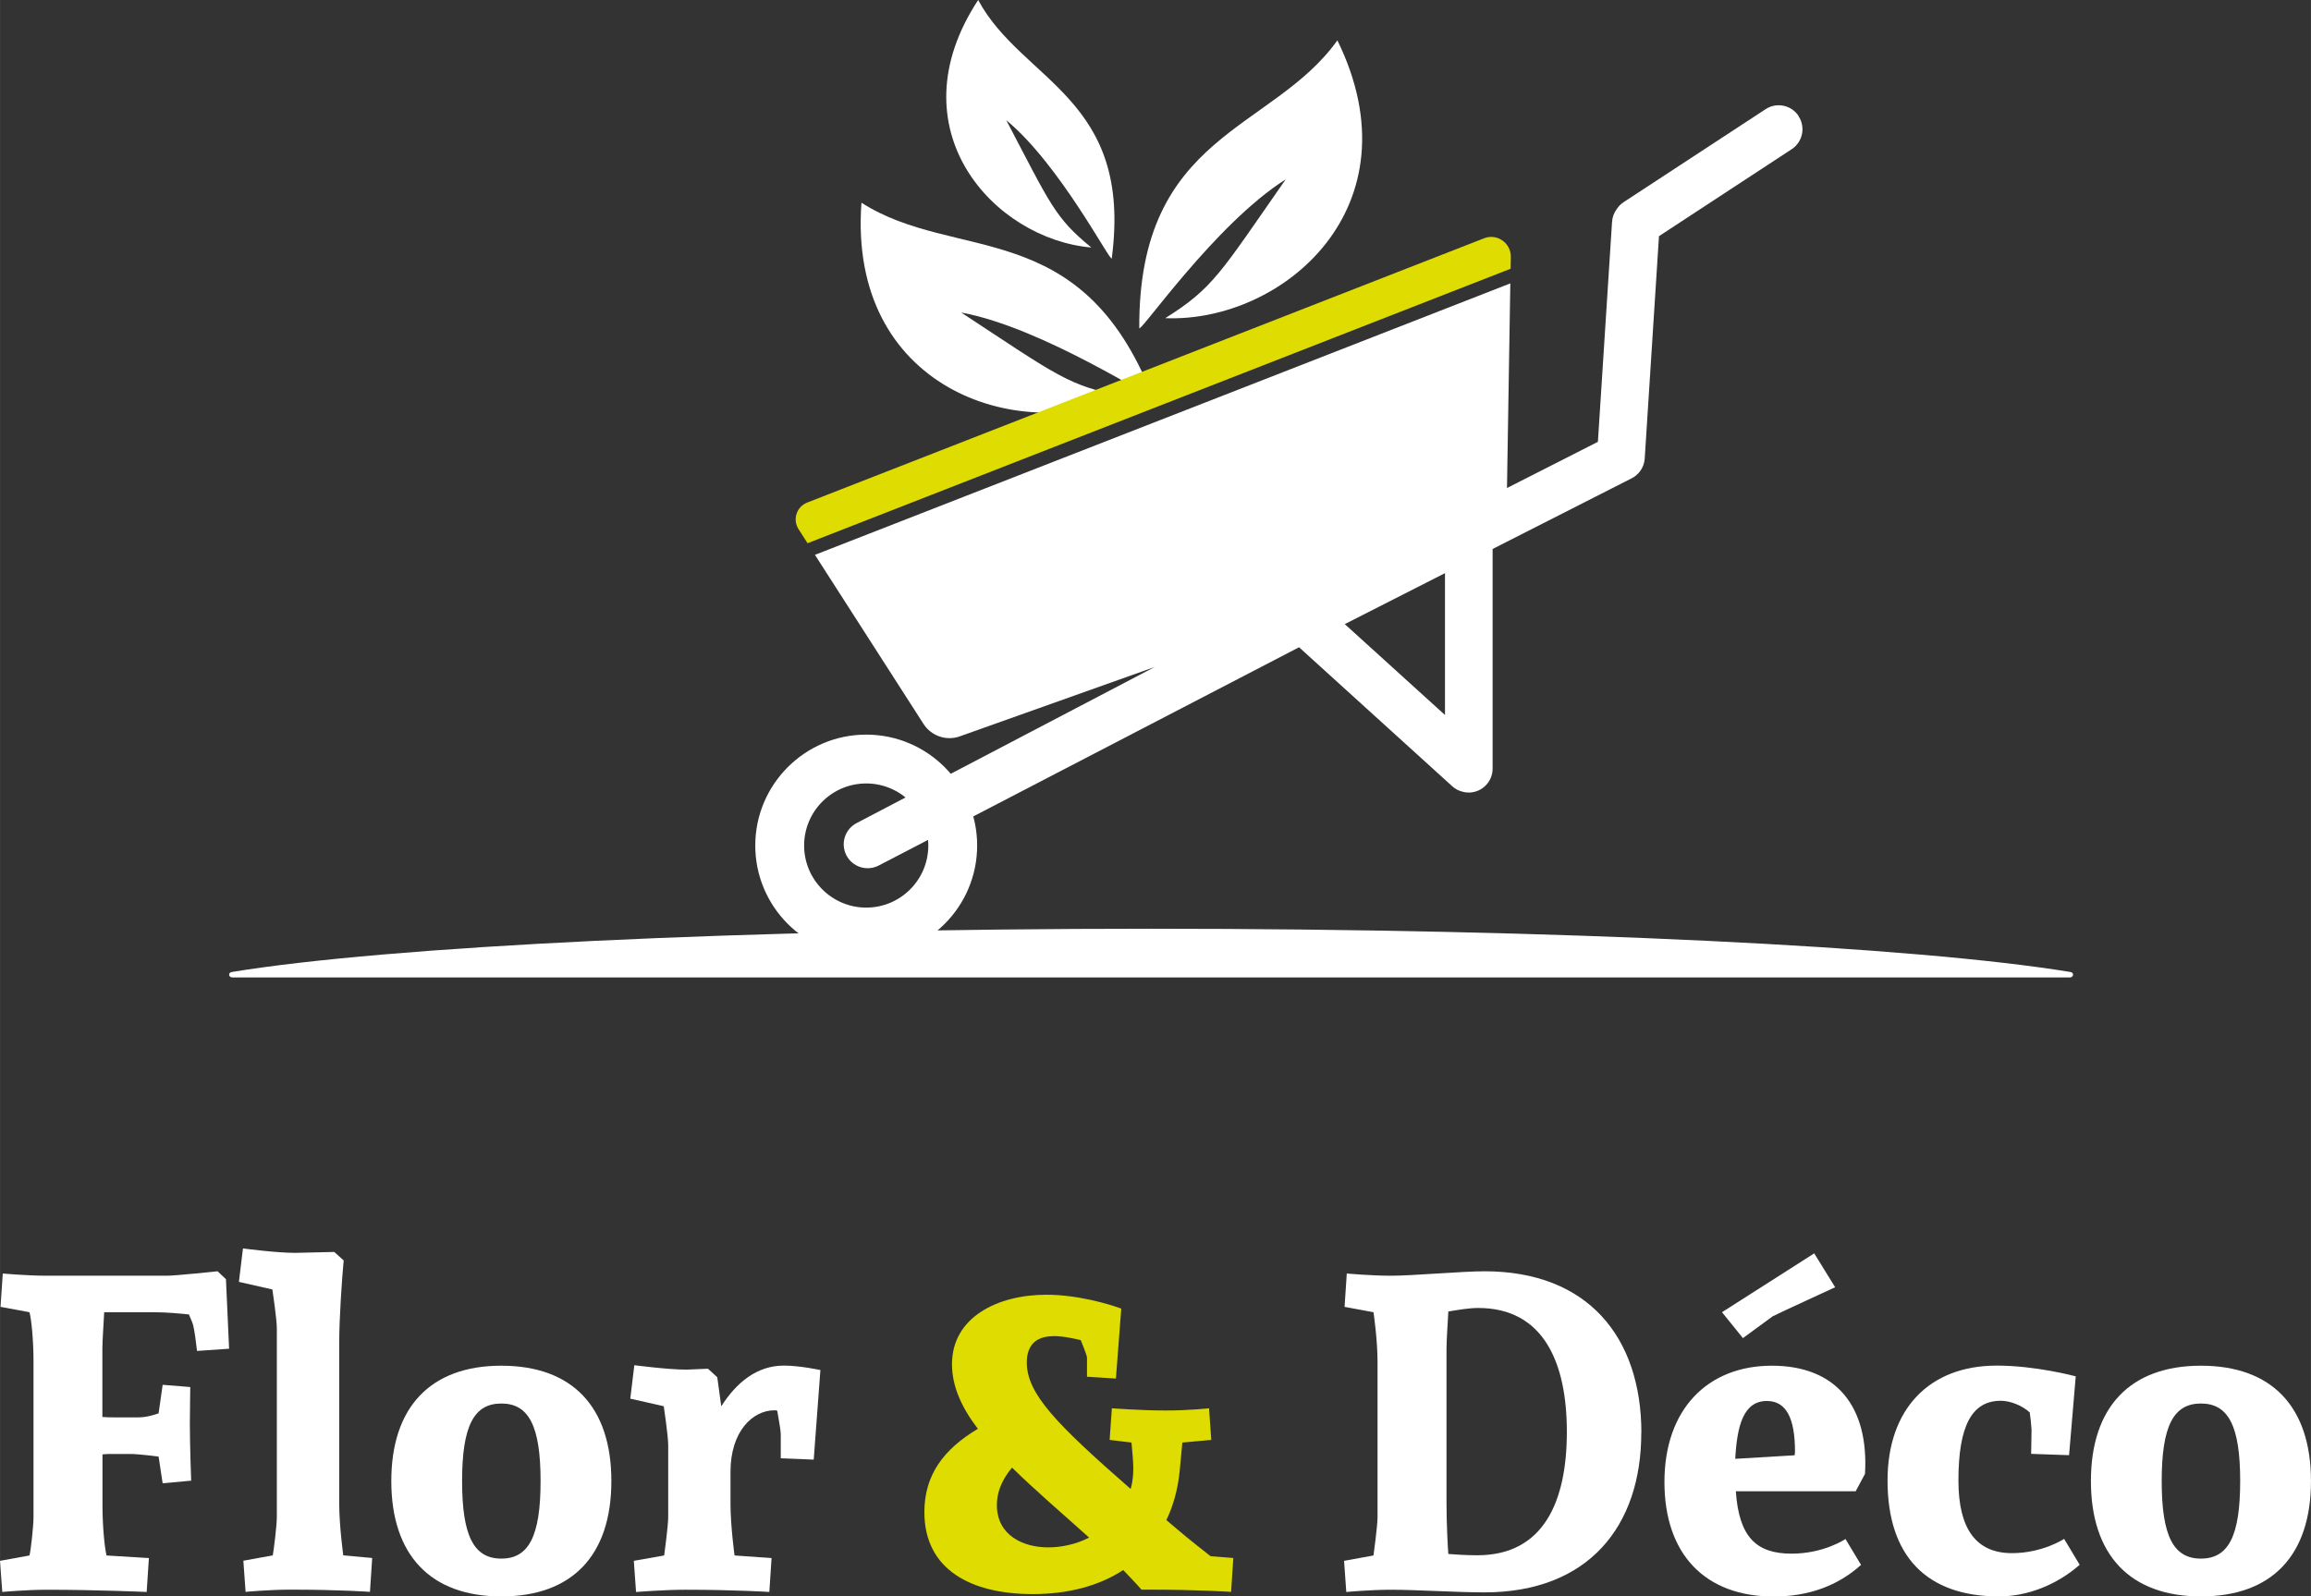 <svg xmlns="http://www.w3.org/2000/svg" width="80.61mm" height="55.7mm" viewBox="0 0 228.51 157.9"><rect x="0" y="0" width="228.51" height="157.9" fill="#333333" stroke="none"/><defs><style>      .cls-1, .cls-2 {        fill: #fff;      }      .cls-2 {        fill-rule: evenodd;      }      .cls-3 {        fill: #dedc00;      }    </style></defs><g id="Calque_1" data-name="Calque 1"></g><g id="Calque_2" data-name="Calque 2"><g id="Calque_1-2" data-name="Calque 1"><g><g><g><path class="cls-2" d="M85.18,20.05c9.3,5.96,21.69,1.19,28.77,19.11,.24,.61-10.75-6.75-18.91-8.25,9.49,6.23,10.66,7.31,16.17,8.3-10.6,4.74-27.38-.87-26.03-19.16h0Z"></path><path class="cls-2" d="M132.24,3.99c-6.42,9-19.68,9.19-19.59,28.45,0,.66,7.47-10.27,14.48-14.7-6.49,9.31-7.17,10.75-11.91,13.73,11.6,.46,25.09-11,17.02-27.48h0Z"></path><path class="cls-2" d="M96.72,0c4.36,8.1,15.31,9.65,13.21,25.55-.07,.54-5.1-9.26-10.43-13.66,4.39,8.37,4.8,9.63,8.41,12.59C98.27,23.65,88.33,12.77,96.72,0h0Z"></path></g><path class="cls-1" d="M177.85,11.48h0c-.71-1.09-2.18-1.4-3.27-.68l-14.03,9.19c-.28,.18-.5,.41-.68,.68-.27,.36-.44,.79-.47,1.26l-1.4,21.77-8.99,4.57,.33-20.24-68.76,26.85,10.74,16.73c.77,1.19,2.26,1.7,3.59,1.22l19.27-6.86-29.46,15.43c-1.16,.59-1.63,2.01-1.04,3.18,.59,1.16,2.01,1.63,3.18,1.04l41.59-21.6,15.15,13.75c.3,.28,.66,.45,1.03,.54,.04,.01,.08,.02,.13,.03,.05,.01,.11,.02,.16,.03,.1,.01,.2,.02,.3,.02,.02,0,.04,0,.07,0h.03c1.26-.05,2.27-1.09,2.27-2.36v-21.73l13.65-6.94c.77-.35,1.33-1.1,1.39-2l1.41-22,13.12-8.6c1.09-.71,1.4-2.18,.68-3.27Zm-34.97,59.24l-9.91-8.99,9.91-5.04v14.03Z"></path><path class="cls-1" d="M85.65,72.66c-6.05,0-10.97,4.92-10.97,10.97s4.92,10.97,10.97,10.97,10.97-4.92,10.97-10.97-4.92-10.97-10.97-10.97Zm0,17.11c-3.38,0-6.14-2.75-6.14-6.14s2.75-6.14,6.14-6.14,6.14,2.75,6.14,6.14-2.75,6.14-6.14,6.14Z"></path><path class="cls-3" d="M149.39,25.41l-.02,1.17-69.52,27.15-.89-1.39c-.61-.95-.2-2.22,.85-2.63l66.93-26.14c1.28-.51,2.67,.46,2.65,1.84Z"></path></g><g><path class="cls-1" d="M22.34,126.52l.31,6.88-3.17,.22c-.09-.71-.22-1.94-.4-2.6-.04-.18-.22-.57-.4-1.01-.88-.09-2.2-.22-3.53-.22h-4.85c-.04,.79-.18,2.87-.18,3.57v6.79c.49,.04,.79,.04,1.06,.04h2.56c.88,0,1.94-.4,1.94-.4l.4-2.82,2.73,.22s-.04,2.78-.04,3.66c0,2.2,.13,5.6,.13,5.6l-2.82,.26-.4-2.64s-1.94-.26-2.82-.26h-1.63c-.26,0-.75,0-1.1,.04v5.02c0,2.2,.22,4.23,.4,4.98l4.19,.26-.22,3.35s-4.89-.22-9.87-.22c-2.07,0-4.41,.22-4.41,.22l-.22-3.08,2.91-.53c.13-.44,.4-2.91,.4-3.79v-15.38c0-2.2-.22-4.27-.4-4.89l-2.86-.53,.22-3.3s2.34,.22,4.41,.22h11.81c.88,0,5.02-.44,5.02-.44l.84,.79Z"></path><path class="cls-1" d="M24.01,123.48s3.3,.44,5.16,.44l3.88-.09,.93,.84c-.18,1.89-.44,5.82-.44,8.02v16.04c0,2.2,.4,5.11,.4,5.11l2.86,.26-.22,3.35s-2.91-.22-7.89-.22c-2.07,0-4.41,.22-4.41,.22l-.22-3.08,2.91-.53c.09-.49,.4-2.91,.4-3.79v-18.68c0-.88-.44-3.83-.44-3.83l-3.31-.75,.4-3.3Z"></path><path class="cls-1" d="M49.57,157.9c-7.01,0-10.88-4.1-10.88-11.41s3.88-11.41,10.88-11.41,10.88,4.05,10.88,11.41-3.88,11.41-10.88,11.41Zm0-19.08c-2.73,0-3.88,2.25-3.88,7.67s1.15,7.67,3.88,7.67,3.88-2.25,3.88-7.67-1.15-7.67-3.88-7.67Z"></path><path class="cls-1" d="M71.3,139.12c1.54-2.42,3.57-4.05,6.21-4.05,1.59,0,3.61,.44,3.61,.44l-.66,8.86-3.26-.13v-2.42c0-.35-.26-1.76-.35-2.29-.09-.04-.18-.04-.26-.04-2.2,0-4.36,2.12-4.36,6.08v3.17c0,2.2,.4,5.11,.4,5.11l3.66,.26-.22,3.35s-3.35-.22-8.33-.22c-2.07,0-4.85,.22-4.85,.22l-.22-3.08,3-.53s.4-2.91,.4-3.79v-7.14c0-.88-.44-3.83-.44-3.83l-3.31-.75,.4-3.31s3.31,.44,5.16,.44l2.12-.09,.92,.84,.4,2.91Z"></path><path class="cls-3" d="M104.17,132.16c-1.94,0-2.64,1.1-2.64,2.6,0,3.08,2.86,6.04,10.27,12.51,.18-.62,.26-1.32,.26-2.03,0-.79-.13-1.94-.18-2.56l-2.16-.26,.22-3.13s2.86,.22,5.29,.22,4.32-.22,4.32-.22l.22,3.13-2.86,.26-.26,2.78c-.18,1.81-.62,3.44-1.32,4.89l1.15,.97c.75,.66,2.82,2.29,3.22,2.6l2.25,.18-.22,3.35s-3.17-.22-8.15-.22h-.71c-.57-.66-1.19-1.28-1.81-1.94-2.34,1.54-5.38,2.38-8.95,2.38-6.04,0-10.71-2.38-10.71-8.11,0-3.66,1.89-6.21,5.29-8.24-1.59-2.07-2.56-4.19-2.56-6.39,0-4.63,4.49-6.87,9.34-6.87,3.08,0,6.17,.92,7.4,1.37l-.53,6.92-2.86-.18v-1.9c0-.22-.62-1.72-.62-1.72-.4-.09-1.63-.4-2.69-.4Zm-.53,20.89c1.32,0,2.78-.31,4.05-.97-2.6-2.34-5.29-4.63-7.62-6.92-1.19,1.41-1.5,2.69-1.5,3.7,0,3,2.6,4.19,5.07,4.19Z"></path><path class="cls-1" d="M162.29,141.72c0,9.3-5.29,15.78-15.51,15.78-2.78,0-6.61-.26-9.25-.26-2.07,0-4.41,.22-4.41,.22l-.22-3.08,2.91-.53s.4-2.91,.4-3.79v-15.38c0-2.2-.4-4.89-.4-4.89l-2.86-.53,.22-3.3s2.34,.22,4.41,.22,7.05-.44,9.21-.44c10.22,0,15.51,6.52,15.51,16Zm-19.08-11.99c-.04,.75-.18,2.91-.18,3.61v15.38c0,1.94,.13,4.45,.18,4.98,.48,.04,1.67,.13,2.86,.13,6.61,0,8.86-5.38,8.86-12.21s-2.29-12.25-8.77-12.25c-.88,0-1.94,.18-2.95,.35Z"></path><path class="cls-1" d="M184.41,145.78l-.92,1.72h-11.85c.31,4.54,2.03,6.17,5.51,6.17,3.22,0,5.33-1.45,5.33-1.45l1.54,2.56c-2.29,2.07-5.2,3.13-8.64,3.13-6.74,0-10.8-4.14-10.8-11.33s4.27-11.5,10.62-11.5,9.61,4.01,9.21,10.71Zm-2.95-18.46s-5.38,2.47-6.17,2.87l-2.95,2.16-2.07-2.56,9.12-5.82,2.07,3.35Zm-9.87,16.97l5.86-.35s.04-.26,.04-.35c0-3.35-.88-5.02-2.78-5.02-2.29,0-2.95,2.38-3.13,5.73Z"></path><path class="cls-1" d="M205.25,136.13l-.66,7.8-3.75-.13,.04-2.38c-.04-.57-.09-1.15-.18-1.72-.79-.71-1.94-1.15-2.86-1.15-2.86,0-4.19,2.47-4.19,7.89,0,4.8,1.76,7.18,5.29,7.18,3.04,0,5.16-1.41,5.16-1.41l1.54,2.56c-2.25,1.98-5.16,3.13-7.98,3.13-7.18,0-11.02-4.01-11.02-11.46,0-7.05,4.1-11.37,10.8-11.37,3.88,0,7.8,1.06,7.8,1.06Z"></path><path class="cls-1" d="M217.63,157.9c-7.01,0-10.88-4.1-10.88-11.41s3.88-11.41,10.88-11.41,10.88,4.05,10.88,11.41-3.88,11.41-10.88,11.41Zm0-19.08c-2.73,0-3.88,2.25-3.88,7.67s1.15,7.67,3.88,7.67,3.88-2.25,3.88-7.67-1.15-7.67-3.88-7.67Z"></path></g><path class="cls-1" d="M204.66,96.68H22.98c-.39,0-.45-.48-.07-.54,15.36-2.52,50.29-4.28,90.92-4.28s75.55,1.76,90.9,4.28c.38,.06,.32,.54-.07,.54Z"></path></g></g></g></svg>